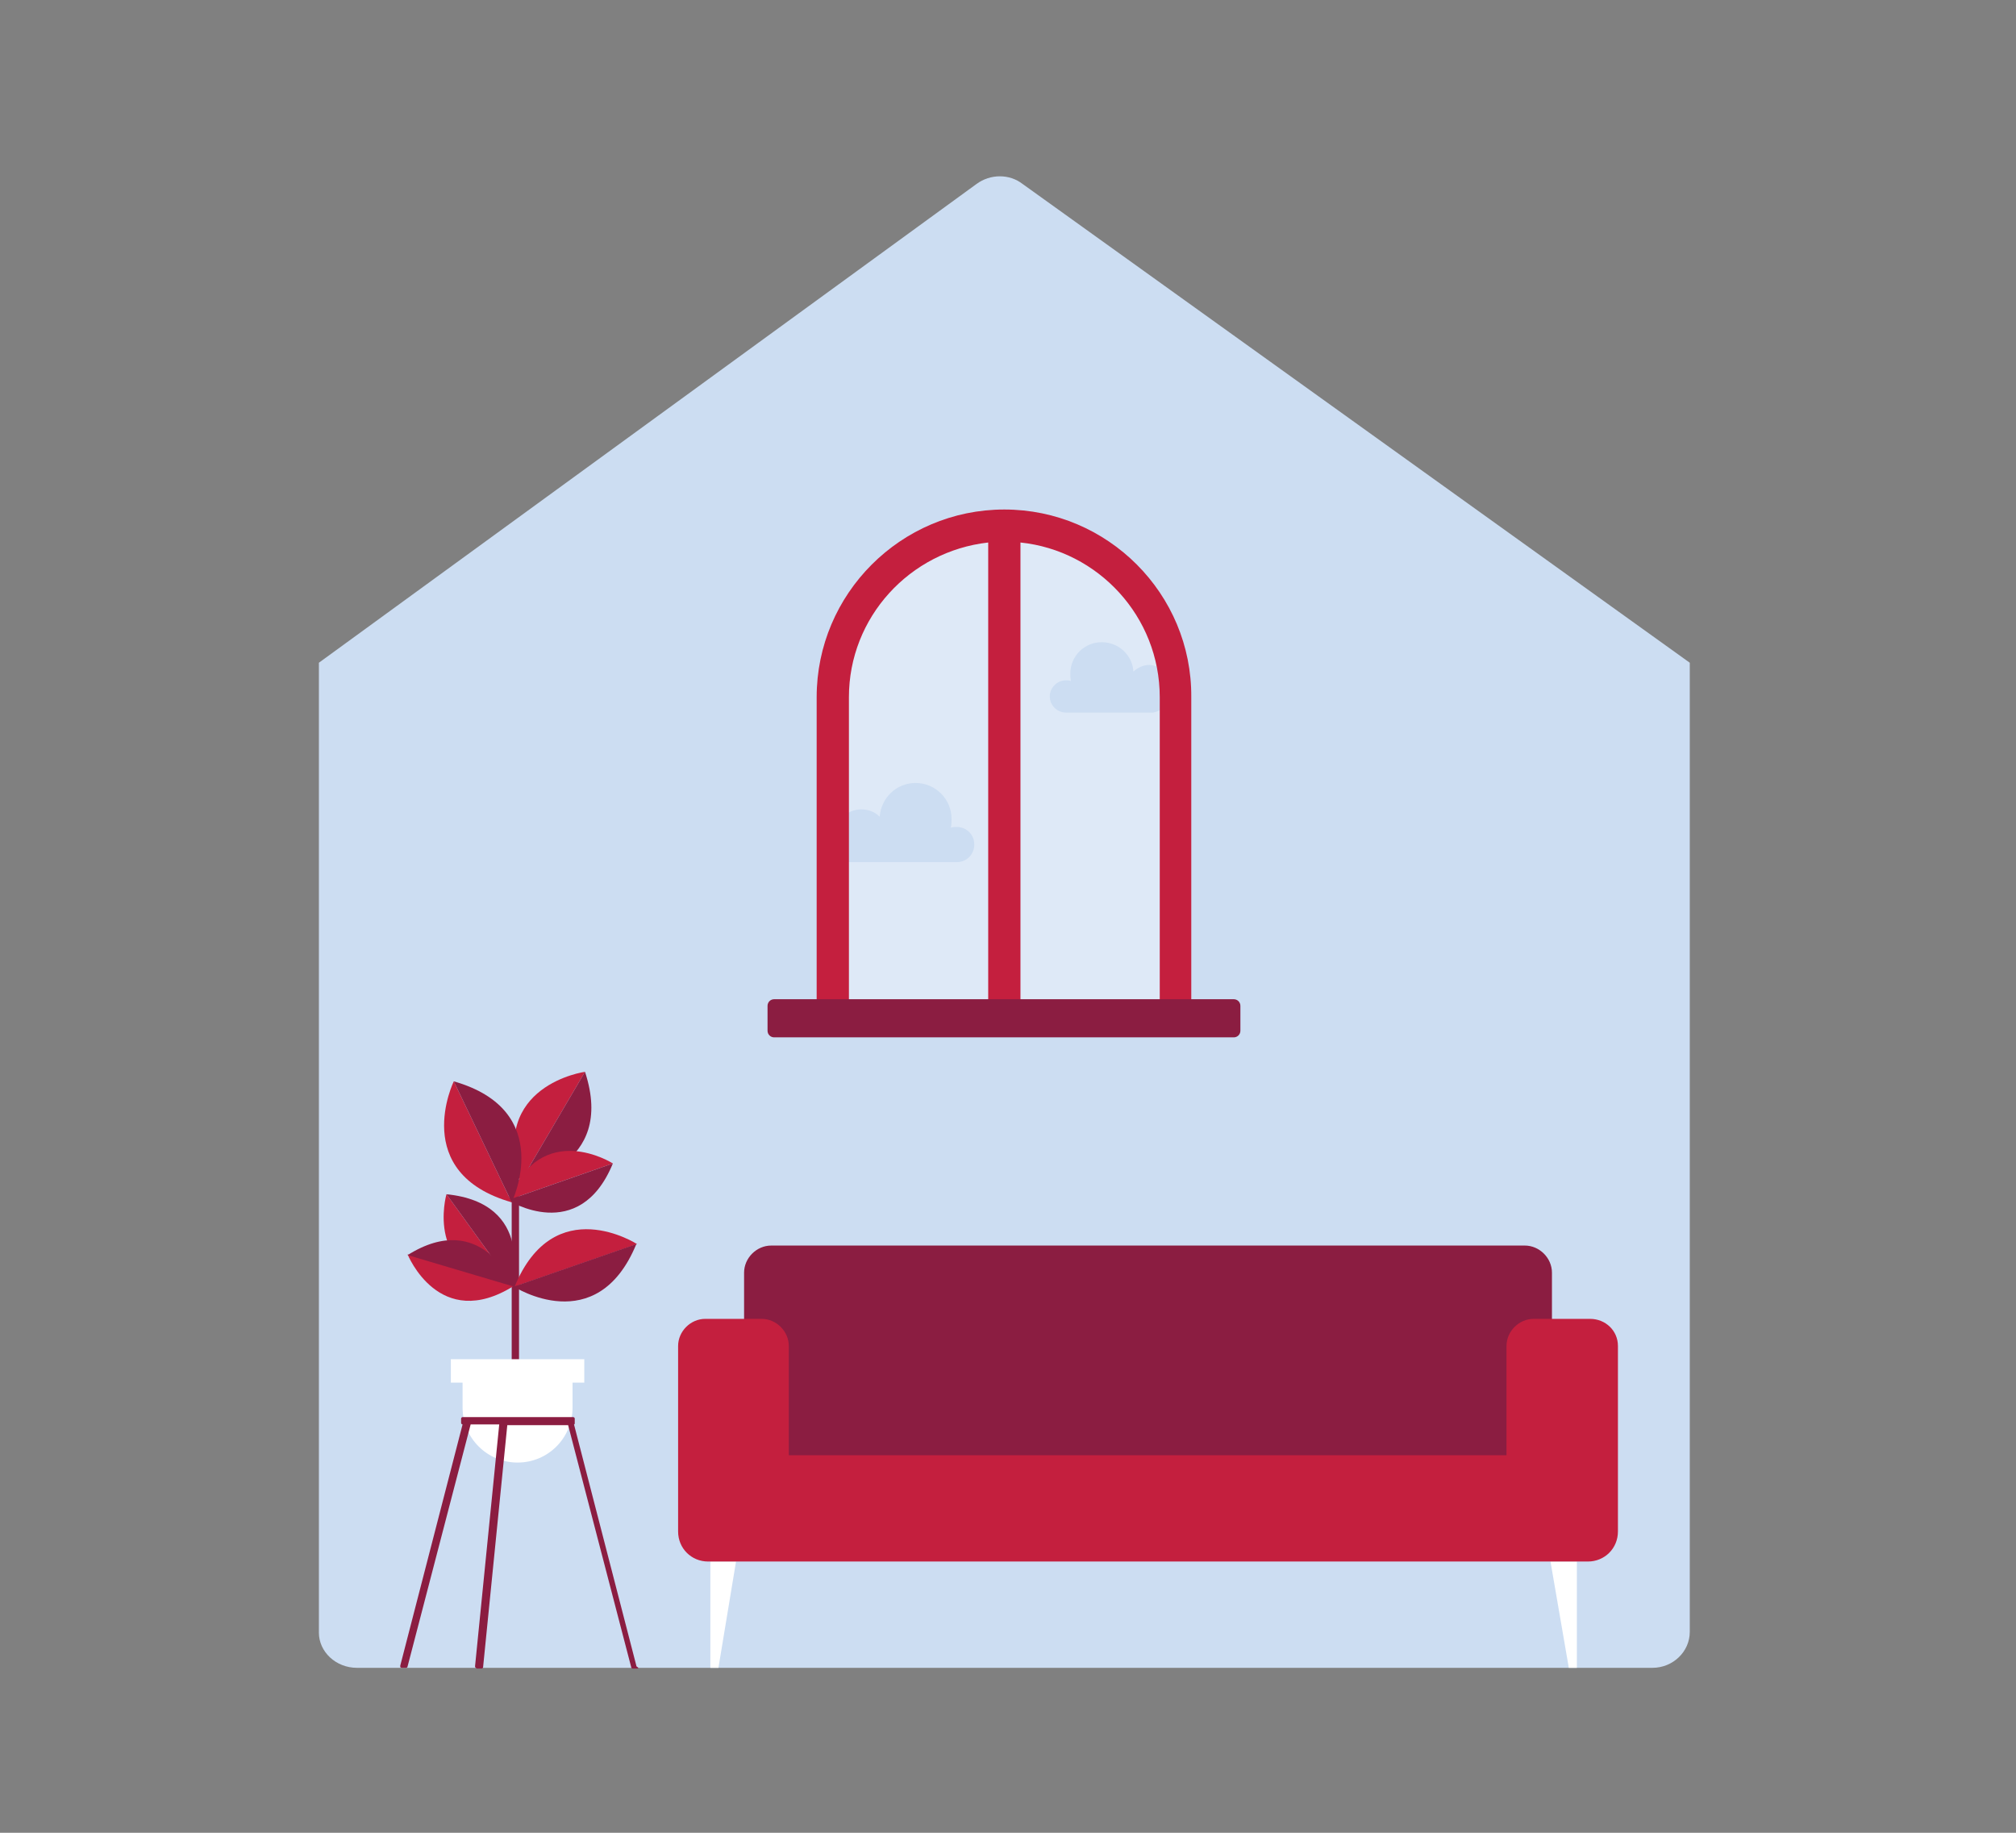 <?xml version="1.0" encoding="utf-8"?>
<!-- Generator: Adobe Illustrator 25.2.3, SVG Export Plug-In . SVG Version: 6.00 Build 0)  -->
<svg version="1.1" id="Layer_1" xmlns="http://www.w3.org/2000/svg" xmlns:xlink="http://www.w3.org/1999/xlink" x="0px" y="0px"
	 viewBox="0 0 275 250" style="enable-background:new 0 0 275 250;" xml:space="preserve">
<rect x="0" y="0" width="275" height="250" fill="#808080" stroke="none"/>
<style type="text/css">
	.st0{fill-rule:evenodd;clip-rule:evenodd;fill:#CCDDF2;}
	.st1{fill-rule:evenodd;clip-rule:evenodd;fill:#DEE9F7;}
	.st2{fill-rule:evenodd;clip-rule:evenodd;fill:#8B1D41;}
	.st3{fill-rule:evenodd;clip-rule:evenodd;fill:#FFFFFF;}
	.st4{fill-rule:evenodd;clip-rule:evenodd;fill:#C41F3E;}
</style>
<g id="Illustrations_x2F_Blue_x2F_Places_x2F_your-new-home-450x250">
	<path id="Fill-2" class="st0" d="M225.4,227.5H48.7c-2.9,0-5.2-2.2-5.2-4.8V90.4l89.7-65.3c1.9-1.4,4.5-1.4,6.3,0l91,65.3v132.2
		C230.5,225.3,228.2,227.5,225.4,227.5"/>
	<path id="Fill-4" class="st1" d="M159.6,138.9h-45.1c-0.5,0-0.8-0.4-0.8-0.8v-43c0-12.9,10.5-23.4,23.4-23.4
		c12.9,0,23.4,10.5,23.4,23.4v43C160.4,138.6,160,138.9,159.6,138.9"/>
	<path id="Fill-6" class="st0" d="M159.9,94c0,1.6-1.1,2.9-2.6,3.2h-11.9c-1.2,0-2.2-1-2.2-2.2s1-2.2,2.2-2.2c0.2,0,0.5,0,0.7,0.1
		c-0.1-0.3-0.1-0.7-0.1-1c0-2.4,1.9-4.3,4.3-4.3c2.3,0,4.2,1.8,4.3,4c0.6-0.5,1.3-0.9,2.2-0.9C158.5,90.8,159.9,92.3,159.9,94"/>
	<path id="Fill-8" class="st0" d="M130.5,117.6c1.4,0,2.4-1.1,2.4-2.4c0-1.4-1.1-2.4-2.4-2.4c-0.3,0-0.5,0-0.8,0.1
		c0.1-0.4,0.1-0.8,0.1-1.2c0-2.7-2.2-4.9-4.9-4.9c-2.6,0-4.7,2-4.9,4.6c-0.6-0.6-1.5-1-2.5-1c-2,0-3.6,1.6-3.6,3.6
		c-1,0-1.8,0.8-1.8,1.8c0,1,0.8,1.8,1.8,1.8H130.5z"/>
	<path id="Fill-10" class="st2" d="M211.6,206.7c0,2-1.7,3.7-3.7,3.7H105.2c-2,0-3.7-1.7-3.7-3.7v-33.1c0-2,1.7-3.7,3.7-3.7h102.8
		c2,0,3.7,1.7,3.7,3.7V206.7z"/>
	<polygon id="Fill-12" class="st3" points="98,227.5 96.9,227.5 96.9,213 100.4,213 	"/>
	<polygon id="Fill-14" class="st3" points="214,227.5 215.1,227.5 215.1,213 211.5,213 	"/>
	<path id="Fill-16" class="st4" d="M216.9,179.9h-7.7c-2,0-3.7,1.7-3.7,3.7v14.9h-97.9v-14.9c0-2-1.7-3.7-3.7-3.7h-7.7
		c-2,0-3.7,1.7-3.7,3.7v14.9v4.3v6.1c0,2.3,1.8,4.1,4.1,4.1h120c2.3,0,4.1-1.8,4.1-4.1v-6.1v-4.3v-14.9
		C220.7,181.5,219,179.9,216.9,179.9"/>
	<path id="Fill-18" class="st4" d="M158.2,136.7h-19V74c10.6,1.1,19,10.1,19,21.1V136.7z M115.8,95.1c0-10.9,8.3-19.9,19-21.1v62.7
		h-19V95.1z M137,69.5c-14.1,0-25.6,11.5-25.6,25.6v43c0,1.7,1.4,3,3.1,3h22c0.2,0,0.3,0.1,0.5,0.1c0.2,0,0.4,0,0.5-0.1h22
		c1.7,0,3-1.4,3-3v-43C162.6,81,151.1,69.5,137,69.5L137,69.5z"/>
	<path id="Fill-20" class="st2" d="M168.3,141.5h-62.7c-0.5,0-0.9-0.4-0.9-0.9v-3.4c0-0.5,0.4-0.9,0.9-0.9h62.7
		c0.5,0,0.9,0.4,0.9,0.9v3.4C169.2,141.1,168.8,141.5,168.3,141.5"/>
	<polygon id="Fill-22" class="st2" points="69.8,185.7 70.8,185.7 70.8,162.2 69.8,162.2 	"/>
	<path id="Fill-24" class="st4" d="M79.8,146.2c0,0-13.1,1.8-8.8,15L79.8,146.2z"/>
	<path id="Fill-25" class="st2" d="M79.8,146.2l-8.8,15C71,161.2,84.1,159.3,79.8,146.2"/>
	<path id="Fill-26" class="st4" d="M83.6,158.7c0,0-9.7-6.2-14.3,5L83.6,158.7z"/>
	<path id="Fill-27" class="st2" d="M69.3,163.7c0,0,9.7,6.2,14.3-5L69.3,163.7z"/>
	<path id="Fill-28" class="st4" d="M86.9,169.7c0,0-11.3-7.3-16.7,5.8L86.9,169.7z"/>
	<path id="Fill-29" class="st2" d="M70.1,175.5c0,0,11.3,7.3,16.7-5.8L70.1,175.5z"/>
	<path id="Fill-30" class="st4" d="M60.9,162.9c0,0-3.2,11.1,8.9,12.3L60.9,162.9z"/>
	<path id="Fill-31" class="st2" d="M69.8,175.2c0,0,3.2-11.1-8.9-12.3L69.8,175.2z"/>
	<path id="Fill-32" class="st4" d="M61.9,147.5c0,0-6.1,12.5,7.9,16.5L61.9,147.5z"/>
	<path id="Fill-33" class="st2" d="M69.8,164c0,0,6.1-12.5-7.9-16.5L69.8,164z"/>
	<path id="Fill-34" class="st4" d="M55.6,171.1c0,0,4.3,10.7,14.5,4.3L55.6,171.1z"/>
	<path id="Fill-35" class="st2" d="M70.1,175.5c0,0-4.3-10.7-14.5-4.3L70.1,175.5z"/>
	<path id="Fill-36" class="st3" d="M79.8,185.4H61.5v3.2h1.6v3.4c0,4.2,3.4,7.5,7.5,7.5c4.2,0,7.5-3.4,7.5-7.5v-3.4h1.6V185.4z"/>
	<path id="Fill-37" class="st2" d="M86.8,227.2l-8.5-32.9c0.1,0,0.1-0.1,0.1-0.2v-0.6c0-0.1-0.1-0.2-0.2-0.2H63.1
		c-0.1,0-0.2,0.1-0.2,0.2v0.6c0,0.1,0.1,0.2,0.2,0.2l-8.5,32.9c0,0.1,0,0.1,0,0.2c0,0,0.1,0.1,0.2,0.1h0.6c0.1,0,0.2-0.1,0.2-0.2
		l8.6-33h3.9l-3.3,33c0,0.1,0,0.1,0.1,0.2c0,0,0.1,0.1,0.2,0.1h0.6c0.1,0,0.2-0.1,0.2-0.2l3.3-33h8.3l8.6,33c0,0.1,0.1,0.2,0.2,0.2
		h0.6c0.1,0,0.1,0,0.2-0.1C86.8,227.3,86.8,227.3,86.8,227.2"/>
</g>
</svg>

